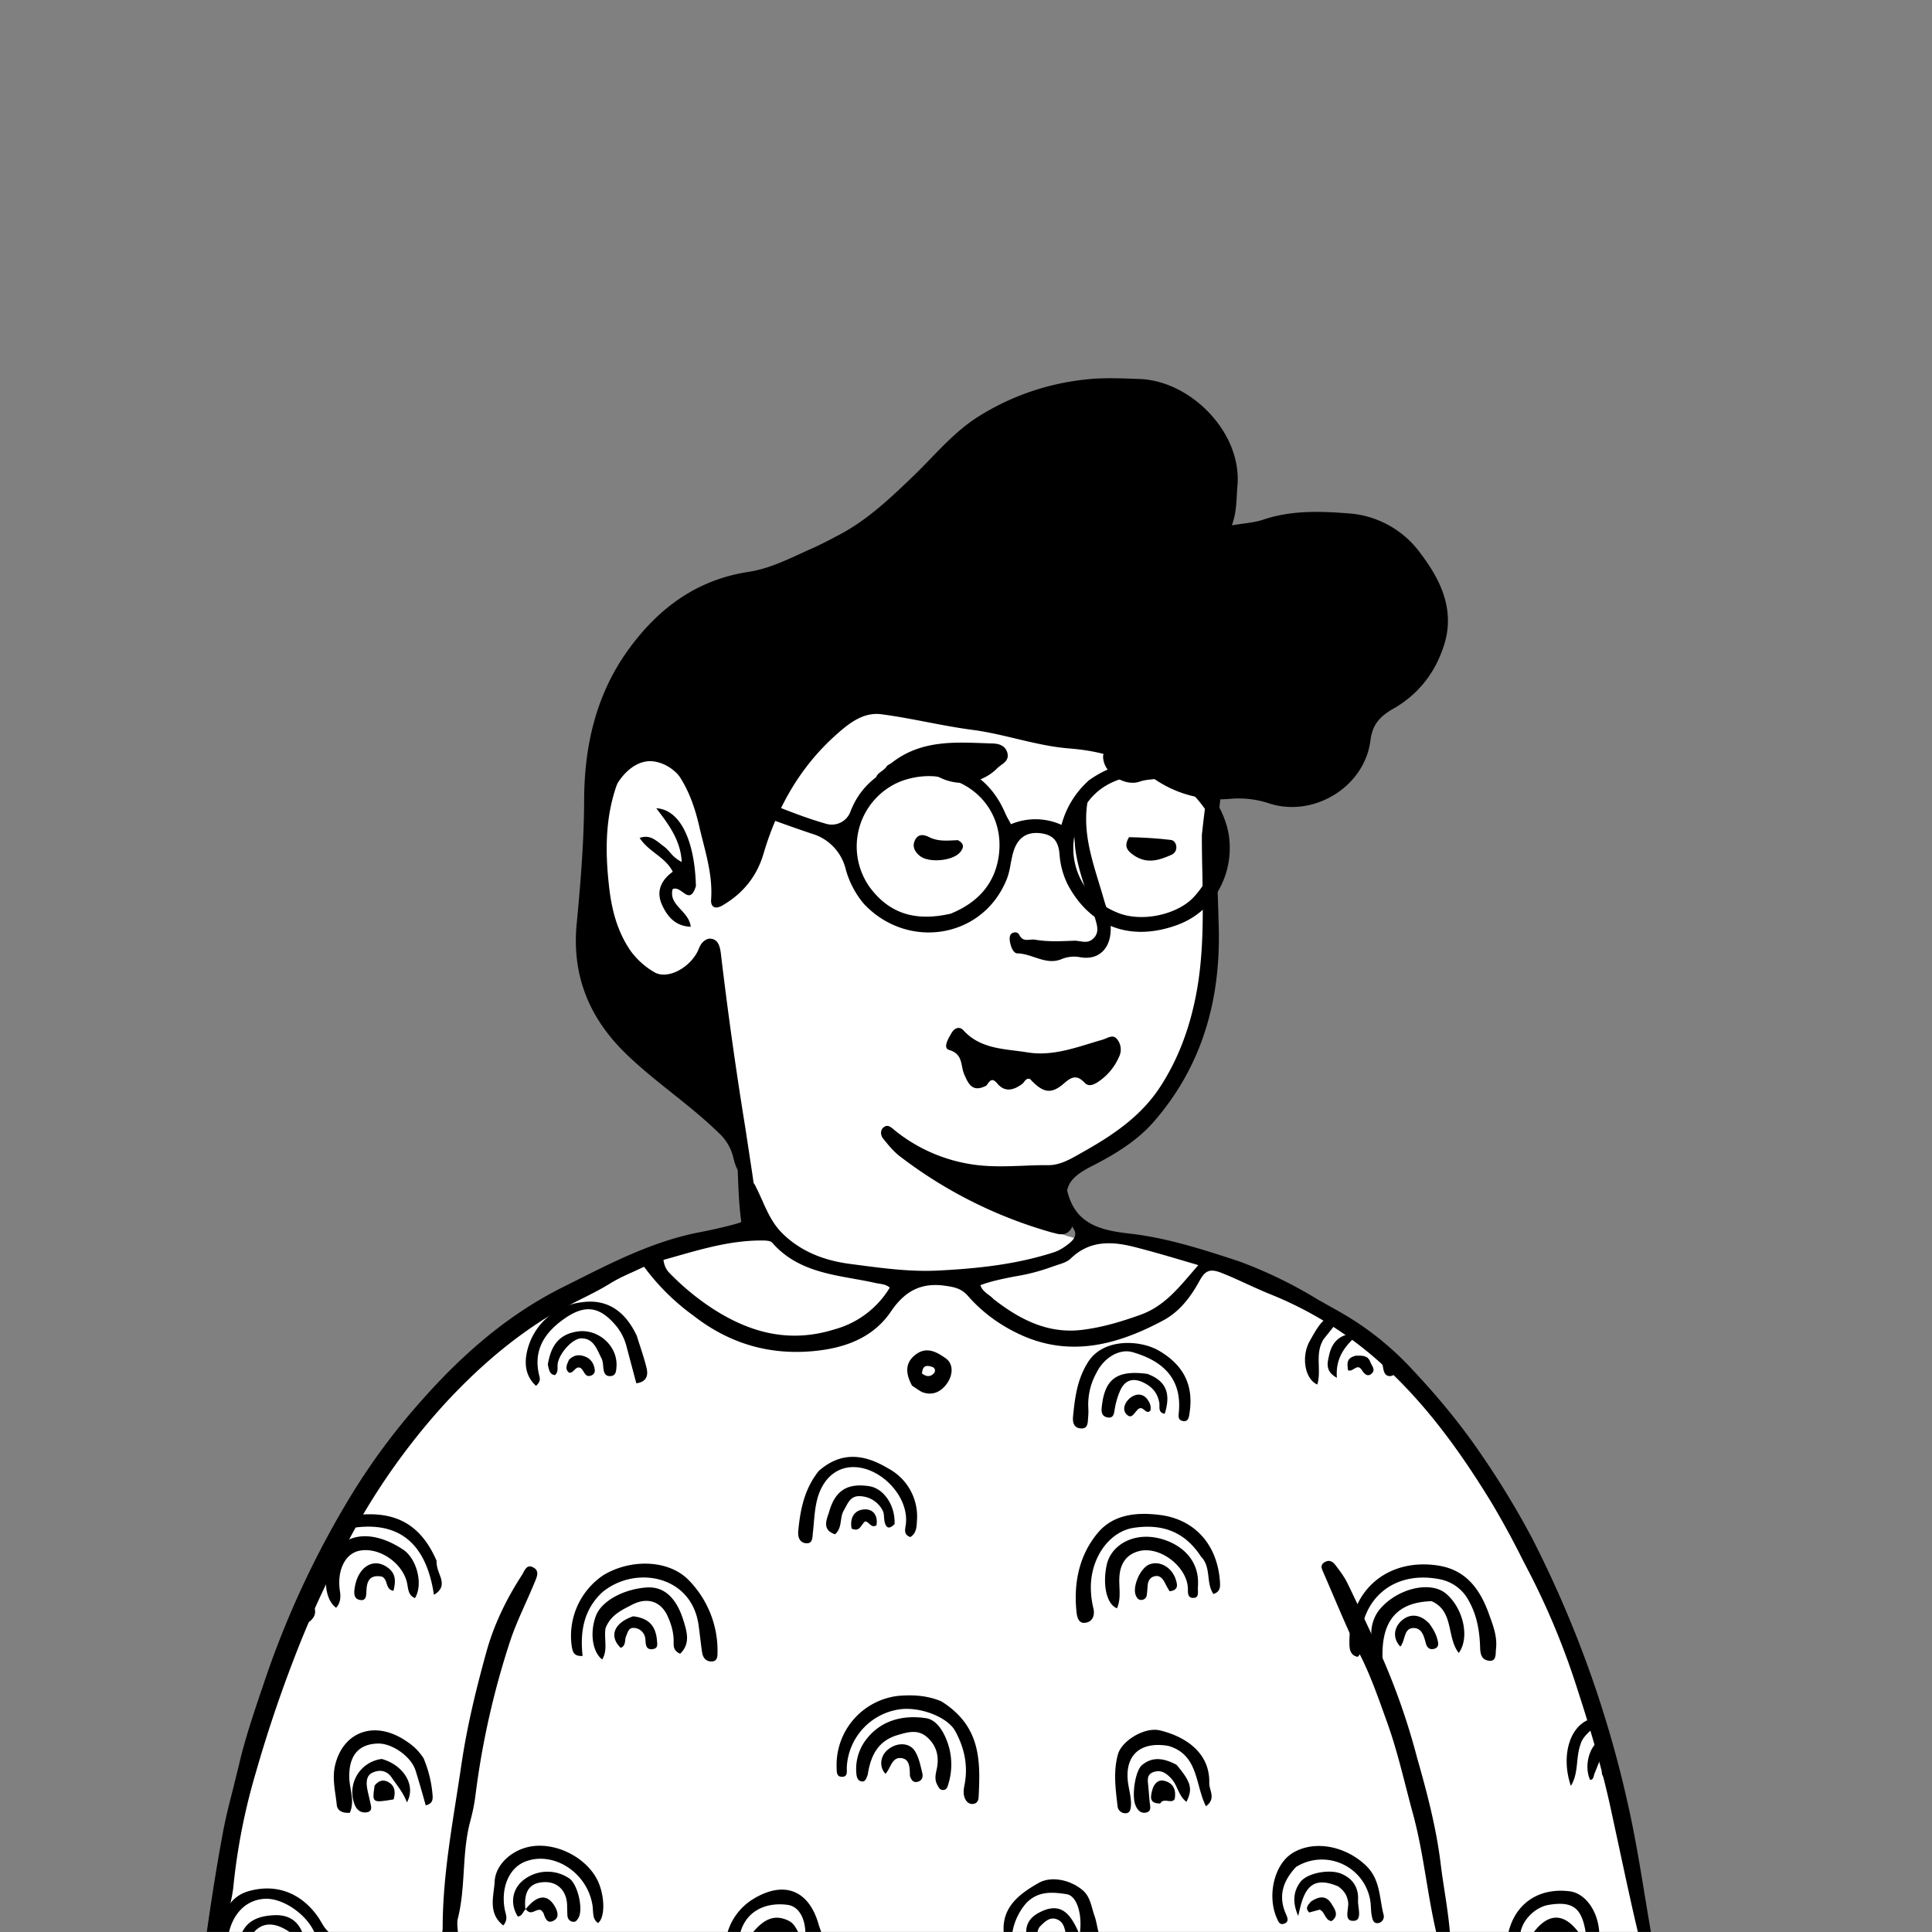<svg xmlns="http://www.w3.org/2000/svg" viewBox="0 0 1744 1744" fill="none" shape-rendering="auto"><rect x="0" y="0" width="1744" height="1744" fill="#808080" stroke="none"/><mask id="viewboxMask"><rect width="1744" height="1744" rx="0" ry="0" x="0" y="0" fill="#fff" /></mask><g mask="url(#viewboxMask)"><g transform="translate(531 487)"><path d="M554 727.7c-99.2 297-363.8 388.6-503.7 19.8-19.3-50.7 31-69.5 66.2-91.9 24.1-15.3 36.8-28.5 35.3-42.2-7-64.4-36.9-243.8-36.9-243.8l-3-5.8s.7-1.6-2.2 1.2c-3 3-9.9 34.2-37 34.2-24.5 0-49.2-10.9-61-86.3C7.2 285.6 9.6 214 40 201c12.5-5.3 24-7.2 35.2-.8 11.3 6.4-13-22 112-126C268.4 6.4 396.7-3.5 448.5 8 500.3 19.5 552 44.8 574.9 98.5c27.8 65-25.9 114.3-14 262.5-2.2 53.6.8 171.2-146.6 210.6-28 7.5-19.3 48.4 22.7 58.4 67 21 117 72.3 117 97.9" fill="#fff"/><path fill-rule="evenodd" clip-rule="evenodd" d="m554 266.2.1-1.4c4.1-36.4 8.2-71.7 27.1-103.4 6.5 4.4 5.7 10 3.7 15.2-19.9 51.2-18 104.4-16.2 157.6l.4 14c2.1 66.4-14.5 126.8-58.7 177.5-15.4 17.6-35.8 29.8-56.5 40.3-21.4 11-25.9 20.1-19.2 43.6l.8 2.6c1.4 3.9 2.8 7.9-1 11.8-4.5 4.6-9.5 3.3-14.8 1.8l-.6-.1a406.4 406.4 0 0 1-137-68.3c-6-4.4-10.8-10.3-15.5-16.1l-.3-.4c-2.5-3-3-7.8.5-10.4 3.3-2.5 5.8-.5 8.7 1.8l1 .9a145.5 145.5 0 0 0 76.3 31.7c13.4 1.4 26.6.9 40 .4 7.4-.3 14.8-.6 22.3-.5 10.2 0 18.7-4.7 26.7-9.2l2.8-1.6c27.8-15.5 54.3-32.8 72.2-60.7 16.1-25 25.9-52.2 31.6-80.9 7.2-36.1 6.6-72.7 6-109.8-.3-12-.5-24.2-.5-36.4ZM50.6 190.8c21.9-1.7 34 11.2 44.3 26.3a140.4 140.4 0 0 1 22.4 61.5c.5 3.7 1 7.6-1.2 11.3-4.5.6-4.9-3-5-5.6-.5-20.7-9.7-38.7-18.9-56.1-6.6-12.5-16.2-24.6-31.4-27.6-17.2-3.5-33 12-40.8 32.2-14.5 37.6-12 74.6 1.4 111 5.8 15.9 13.1 32.1 27.8 43.2 14.8 11.3 32.7 9.3 43.6-5.7l2-2.5c2-2.6 4-5.1 5-8 2.1-5.8 5.4-11.2 11.3-10.4 6.8 1 8 8.3 8.7 14a3661 3661 0 0 0 22 156.7l5.9 38.8c2.6 17.1 5.6 41.7 3.6 52.1a28 28 0 0 0-.3 2.2c-.4 2.8-.6 5-4.2 5.5-4.9.8-7-2-7.7-6.4-2.3-17-3-23.6-4-49.6-.9-25.2-5.6-50-10.4-74.9l-5-27c-5.2-30.8-10.3-62-10.8-97l-2 3c-7.6 11.3-13.7 20.5-24.5 24a40.5 40.5 0 0 1-46.1-12.5 127.8 127.8 0 0 1-28.8-55.8c-8.4-34-9.9-67.1.9-100.6 5.2-16.1 23.7-44.7 42.2-42Zm34.6 127.5c4.4 3.2 8.4 6 12-5.4-1.1-42.2-14.7-69.2-35.8-70.3 11.2 14.6 22 28.8 23 48.5a32.3 32.3 0 0 1-10.7-8.8c-2-2.2-4-4.4-6.5-6l-3-2.4c-4.8-3.6-9.7-7.4-17.8-4.5 3.8 5.8 9 10 14.3 14 6 4.7 12 9.3 15.6 16.5-10.6 7.7-15.2 17.7-9.7 29.9 4.8 10.5 11.9 19.2 25.9 19.8-.6-6.3-4.7-10.9-8.8-15.4-5-5.4-9.7-10.6-7.5-18.6 3.2-1.5 6.2.7 9 2.7Z" fill="#000"/></g><g transform="translate(178 1057)"><path d="M1308 692 16 688.7S53.7 481.5 111.3 360C237.7 93.7 491.2 44.3 513.3 56.7c32 18 62.4 40.7 152 40.7 91.4 0 149.3-39.5 149.3-39.5s135.8 32.3 201.4 69.5c83.4 47.4 177.7 187 221 295.9 46.2 115.6 71 268.7 71 268.7Z" fill="#fff"/><g fill="#000"><path d="M728.6 692c-4.3-25.7 12-38.5 31-49.3 10.9-6.2 27.6-3.2 39 6 7.7 6 8.4 15.2 11.3 23.4 1.7 4.7 2.4 9.8 3.6 14.7 6.4 3 13.7-.6 20.2 4.4a455 455 0 0 1-49.2-.2c-1.3-7.2-2.2-13.2-8.8-15.6-6.1-2.1-10.4 2.2-14.3 6-2.9 2.7-3.1 6.7-3.3 10.6-3.2 0-6.3-.3-9.4-1-2-12.7 5.2-19 14.4-23 18.2-8 26.4 4.7 33.5 21.6 2.8-18.8-2.6-35.2-11.6-36.7-12.8-2-25.8-3.2-36.6 8a54.2 54.2 0 0 0-13.1 31h-6.7ZM1182.7 692c4.9-29.4 27.1-45.5 56.5-41.7 14.7 2 26.7 19.7 26.5 40.6a25 25 0 0 1-11.8.3c-3.2-25.6-11.3-32.4-33.8-28.7-14 2.3-26.6 16.8-25.8 29.5h-11.6ZM477.6 692a53 53 0 0 1 24.2-34.7c27.4-16.8 50-8.6 59 22.3 1 3.6 2.5 7.1 4.1 11.6-5.2.8-10.6.8-15.9 0 .6-15.7-5.5-27.3-16.1-28.7-19.8-2.7-39.5 5.7-43.6 29.5h-11.7ZM107.4 692c-4.3-17.2-27.2-35.2-45.3-35-17.4.4-30.5 13-34.2 34-2.1 1-4 1-6.9 1 .4-23 9.3-37.2 25.2-41.8 24.3-7 46.6.9 62 22 5.5 7.3 8.1 17.8 20.4 19-6.3.8-13.2.8-21.2.8Z"/><path d="M498 692c12.7-17.4 23.2-21.3 35.8-15.2 6.1 3 7.4 8.8 11 14.3-15 .9-30.3.9-46.8.9ZM1203.1 692c15.3-23.6 31.4-24 46.6-.8-14.9.8-30.1.8-46.6.8ZM38.8 692c4.6-15.7 17.4-19.8 32-20.2 12.6-.2 21.4 5.9 25.4 19.2-2 1-3.9 1-7.3.3-17.6-15-32.3-14.6-41 .7h-9ZM671.6 478.7c35.7 22.3 35.5 53.2 33.8 86.4-.1 3.3-1.5 5.9-5 6.3-3.4.3-5.7-1.6-7.1-4.4-2-4-1.5-8.2-.7-12.5 3.5-17.5 0-33.8-8.5-49.2-7.2-12.6-32.2-22.1-50.7-19.2a55.6 55.6 0 0 0-47 52c-.2 3.5 1.3 8.9-4.4 8.8-5.3 0-4.6-5.1-4.8-8.8a62.8 62.8 0 0 1 56.2-64.3c12.7-1 25.3-.4 38.2 4.9ZM906.3 348.4c-14.8-23-35.3-30-60.6-26.3-20.7 3-37.3 24-38.9 50-.4 7.6.4 15.3 2.2 22.7 1.5 6.1-.6 12-6.9 13-6.8 1.2-7.9-5.4-8.4-10.3-2.6-26 2.6-50.8 19.2-70.7 14-16.8 35-18.9 55.8-16.3 31 3.7 52 26 54.5 59.7.3 4.6.8 9.5-5.8 11.7-7-9.8-1.8-23.7-11-33.5ZM365.6 380.4c-17.1 16-20 36.2-17.7 57.4-8.2.6-8.9-4.2-9.7-8.1a66 66 0 0 1 28.6-64.9c24.2-14.5 57.4-14 75.7 3.4a90.8 90.8 0 0 1 27.2 66.4c0 3.9-.2 8.2-5.5 8.2-5 0-7.7-3.5-8.4-8.1-1.2-8-2-16-3.1-24.1-6-46-57.7-54.8-87.1-30.2ZM1172.3 432.6c-.2 5.5-.2 10.3-6.5 9.5-6.5-.9-7.5-6.2-7.7-11.5-.4-15-2.8-29.4-10.3-42.7a37.5 37.5 0 0 0-25.5-19.2c-43.7-8.9-73 19.5-72.1 58.6 0 3.7 1.4 7.7-2.6 11.3-6.9-1.2-7.5-7.4-7.5-12.3-.6-48.8 35.7-77.3 80.7-70 25.6 4.2 37.8 22.6 45.5 44.3 3.4 9.6 7.7 20 6 32ZM561.1 270.8c20.9-18.4 42-14.7 62.6-2.3a49.1 49.1 0 0 1 26 47.5c-.3 5.4-.4 11.1-6 14.5-6.3-2.3-4.6-7-4-11.6 3.4-28.6-30.3-58.8-57.3-50-13.2 4.5-20.7 17-23.5 31-1.8 8.7-2.1 17.7-3.1 26.6-.5 4.1 0 9.9-5.8 9.6-6-.3-8-5.3-7.4-11.2 1.8-19.2 5.5-37.8 18.5-54.1ZM204.3 530c4.2 10 7 20.7 8 31.6.5 5 1 9.3-6 11.1-3.1-11-6-21.5-9.3-31.8-4.2-12.7-21.6-24.6-34.3-24-17.3.6-25.9 11.2-25.4 30.8.2 10.4 5.2 20.7.5 31.7-6 .4-11.2-1.4-11.8-7.1-1.2-11.8-4.3-23.4-1.6-35.4 7-30.7 36-41.9 64.9-21.8a49.7 49.7 0 0 1 15 15ZM895.9 217.6c-.6 5-1.3 9.4-6.7 8-4.4-1.2-3.2-5.2-3-8.6 2.7-32.5-18.2-46.6-41.8-53.4-12-3.5-26.1 5.2-32.6 18.6a58.9 58.9 0 0 0-7.4 31.7c.2 3 .1 6-.2 9-.3 4.7-.2 10.2-7 9.5-6-.6-7-5.6-6.6-10.5 1.7-17.2 3.7-33.8 13.6-49.4 13.8-21.8 46.8-20 63.5-10.5 20.9 12 32 29.4 28.2 55.6ZM396.8 148.8c3.2 10.2 6.5 19.4 8.8 28.9 1.7 6.8.2 12.7-9.2 14l-8.8-33.1a48 48 0 0 0-9.7-19.1c-14.3-16.8-27-19.2-45.2-7-18.4 12.5-30 28.7-23.8 52.8.7 2.6.9 5-3 8.7-8.4-7.6-10.4-17.3-8.8-27.6a57.4 57.4 0 0 1 50.4-47.9c21.4-3 38.3 6.8 49.3 30.3ZM876.6 519c-26.6-4.5-40.6 9.8-35.9 36 1 5.9 2.5 11.6 2.2 17.6-.2 3.6-.8 7.4-5.3 7.2a7 7 0 0 1-6.8-6.5c-1.8-15.6-4-31.2.4-46.8 3.4-12.1 24-24.8 37.8-21.5 21 5 45.3 18.8 44.6 47.5-.2 6.6 6.5 14-3 21-9.8-19.2-6.5-46.6-34-54.5ZM357 664.1c-4-30.4-35.2-50.7-61-40.6-14.4 5.7-22 23.3-18.4 43 .8 4.5 3.5 8.9-1.3 14.6-14.2-11.2-8.5-26.6-7.8-39.4.7-16.4 17-30 34.6-32.2 24-3 51.3 12.5 59.7 34.1 5.4 13.8 5 31-1 35.3-4.9-3.4-4.2-8.8-4.8-14.8ZM991.9 628.3c-12 12.8-16.2 26.5-9.1 42.5 1.4 3.2 3 6.9-1.4 8.6-4.5 1.7-5.5-2-7-5.3-8.6-20-2.2-47.4 13.5-57.8 19.6-12.8 48.6-7.2 67.3 10.9 13 12.6 11.8 29.2 15.8 44.4a6 6 0 0 1-5.3 7.4c-3.8.4-4.7-3.2-5.3-6-.8-3.7-.8-7.6-1.1-11.4a44.2 44.2 0 0 0-67.4-33.3Z"/><path d="M605.3 545.1c-1.4 3.2-1.9 6.2-5.2 6-3.6-.4-4.6-3.3-5-6.4a43.8 43.8 0 0 1 10.1-33.1C618.6 495.4 638 491 658 494c9 1.4 14.8 10.8 18 18.5a60 60 0 0 1 2 41.2c-.8 2.5-1.4 5-4.6 5.1-3.1.1-4-2.3-5.3-4.6-2.4-4.4-1.8-8.6-.7-13.4 2.5-10.9.8-21-7.9-29.1-8.5-8-17.6-5.3-27.2-2.5-17.5 5.2-24.3 18.1-27 35.8ZM368.6 412.8c-1.5 10 2.3 19.5-3 28.2-8.8-6.7-11.2-23.8-6-38.5 4.8-14.4 25.6-25 45.9-26.5 16.6-1.2 27.4 10.2 33.5 30 3.2 10.3 6.3 20.8-3 29.8-6.5-2.7-5.9-7.3-5.9-11.4 0-8-2.2-15.3-5.3-22.2-6-13.6-18.2-17.6-31.5-11-9.7 5-20 9.4-24.7 21.6ZM1114 388.4c-34 1-45.5 21.3-43.9 53.5a34.6 34.6 0 0 1-3.2-45.5c15.7-19.3 45.8-26.8 60.2-15 15.6 12.9 22 39.7 11.7 53.7-11.2-14.2-4-37.8-24.7-46.8ZM903.5 374.3c-.8 4.9 1.8 11.2-4.5 11.1-5.8 0-4.4-6.1-4.8-10.1-2-19.1-25.3-36.6-43.7-32.2-11.6 2.9-17.2 11.2-18 23-.7 9.6 1.9 19.4-2.2 28.7-9.3-3.6-13.2-21-9.3-39.1 3.6-16.7 21.4-28 42.4-25 19.3 2.8 41.6 16.6 40 43.6ZM129 380.3c.7 5.9-.2 10.3-3.6 14-11.7-8.4-12.4-34.2-1.4-50.3 12.3-18.2 36.5-19 61.9-2.2 12.4 8.3 18.3 31.3 10.7 43.8-6.7-2.7-6-9.4-7.4-14.7-4.5-17.4-24.7-31.2-42-28.2-13.6 2.2-21.5 18-18.2 37.6Z"/><path d="M216.1 352c-.2 6.2 2.4 10.8 3.9 15.6 1.6 5.6 1.2 10.6-6.3 15-7-46.8-32-68.7-79-59.4-.6-9.3 4.3-12.2 9.6-12.7 31.1-3.1 56.2 5.3 71.8 41.4ZM884 536c13.3 15.8 14.8 21.7 9 33.5-7.2-5.3-7.9-14.7-13.6-20.9-4.8-5.3-9.6-8.3-16.4-5.9-6.4 2.4-4.8 8.2-4.4 13.2l1.2 13.9c.4 3.7 2 8.3-3.3 9.4-4.7 1-7.8-2.3-9.5-6.6-3.6-8.5-.3-31 5.8-36.2 9.7-8.2 20.2-6.2 31.3-.3ZM296.5 666.4c-2.4 2.1-3 6.3-7.1 6.6-6.8-10.9-5.3-23.4 3.6-31.6a34.9 34.9 0 0 1 43.1-2.6c7.4 5.4 12.4 27 8.3 35-1.3 2.2-2.5 4.6-5.7 3.9-2.8-.6-4.2-2.7-4.5-5.5-.2-3.3-.2-6.8-.3-10.2-.7-12.7-9.1-20.7-21-20-12.6.6-18.1 8-16.7 23.6l.3.8ZM629.5 318.8c-5.2 5.3-7.8 3.2-9-2.3-.7-3.3-.2-7-1.7-9.9a23.8 23.8 0 0 0-20.2-13c-9.3-.6-11.3 6.8-15 13-3.8 6.6-1 15.4-7.8 21.4-12.6-4.2-7.2-14-5.2-20.8 5.6-19.2 16.8-25.6 36.2-22.6 13 2.1 23.5 17.4 22.7 34.2ZM166.6 530.8c20 5.6 31.2 24.2 22.7 39.2-3.3-9-9-15.4-13.7-22.4-4.4-6.4-10.6-7.3-16.8-4.7-6 2.4-6.3 8.5-5.4 14.2.7 4.2 1.9 8.3 2.7 12.4.8 3.7 2.6 8.5-2.8 9.4-4.7.9-8.8-1.3-11-6.5a30.3 30.3 0 0 1 24.3-41.6ZM316.5 174.9c2.7-16.6 9.6-27.5 27-30 18.4-2.6 36.2 12.9 35 31.7-.3 4-.4 8.3-5.5 8.6-5 .3-6-3.6-6.4-7.8-.3-2.9-.4-6.1-1.8-8.6-4-7.7-6.8-17.5-17.7-17.7-8-.2-19.9 13-21.6 22.5-.7 3.5 1 7.7-2.6 10.7-5-.6-5.2-4.9-6.4-9.4ZM1029.6 645.7c-26.6-11.3-31.4 7.2-35.7 26.8-5.2-11.7-4.7-22 2-30.7 6.2-8.2 26.4-11.7 36.6-7.5 10.5 4.3 16 12.4 15.4 23.8-.4 6.6 4.2 18.4-3.8 18.8-9.8.6-4.1-11.1-5.2-17.3-1-6-3.8-10.2-9.3-14ZM857.7 183.2c16.8 6.2 21.5 17.5 15.7 36-6.4-1-4.3-6.5-4.9-10-1.7-9.3-7-14.9-15.2-18.6-9.7-4.3-16.5-1-20.4 8.3-2.3 5.4-3.9 11.1-4.8 17-.6 4.6-1.8 7.6-6.8 6.5-4.4-1-5.3-4.4-4.8-8.9 2.6-25.7 13.5-34 41.2-30.3ZM1016.5 152.4c-7.8 13.1-1.4 27.4-5.4 40.4-11.3-5-14.5-25-7.1-38.7 11.7-21.4 15.7-24.4 25.4-18l-13 16.3ZM643.4 546.3c-.2-7 0-14.6-6.7-16.1-9.7-2.1-10.5 9-15.4 14-6-6.4-4.7-16.4 2.4-22 8.3-6.7 19.7-6.3 24.5 2 3.4 5.7 4.7 12.6 6.3 19.1.7 2.8.4 6.3-3 7.7-3.7 1.5-6.5.4-8-4.7ZM877.8 379.4a82.1 82.1 0 0 1-4.6-8.3c-2-3.6-4.7-6.3-9-5.2-3.6.8-5.6 3.6-6.1 7.3-.4 3.3-.4 6.7-1 10a4.8 4.8 0 0 1-4.2 4c-3 .5-4.6-1.6-5.6-4-3.3-7.8 3.9-24.5 12-27.9 9-3.8 20 2 23.8 12.8 1.6 4.8 3.4 10.3-5.3 11.3ZM393.4 402c14.4 1.7 20.7 8.7 21.7 22.5.3 3.1.7 6.2-3.2 7-4 1-6.5-.7-7-5-.3-2.5-.2-5.3-1.2-7.5-1.8-4-5.8-6.6-10.1-6.5-4.2 0-4.9 4-6.3 7.1-1.7 3.6.1 8.9-5 10.9-10.6-10.3-6.4-22.3 11-28.4ZM1248.8 517.4c-4.6 12.5-1.5 25.9-8.8 37.7-10-29.2.2-61 25.8-61.8-2.5 10.2-13.8 13.7-17 24ZM1112.4 408.9c3.6 4.9 6 9.3 7.2 14.3 1 3.6 1.3 7-3.1 8.2-4 1-6.4-1.1-7.4-5-1.7-6.2-3.4-13.7-10.9-13.8-9.3 0-7.3 10.8-12.1 16.8-7.5-8.1-5.3-17 .2-22.6 7.7-7.6 17.5-7.2 26.1 2ZM166.8 366.2c-10.8-2-13.7 3.8-14 12.6-.3 4 .2 9.8-6.2 8.4-5-1-5.2-5.7-4.5-10.3 2.7-19.5 17.1-28.5 30.1-18.7 7.4 5.5 7 12.5 5 20.8-7.7-1.2-4.6-10-10.4-12.8ZM1045.8 147c.8.9 1.2 1.5 1 1.6-11 9.6-19.4 20.6-18 38.1-11-5.9-8.4-13.9-7.1-20 2.5-12.2 10-20 24-19.7ZM1261.2 544.3c-.8 3-1 5.2-3.8 5.4-5.5-11.7-1.3-29.4 8.5-35.8 2.7-1.8 5.5-2 7.8.9 2.2 2.7 2 5.6-.5 7.9-6.5 5.4-8.4 13.4-12 21.6Z"/><path d="M869.2 571c-10.7 0-8.3-7-7-12.4 1.4-5.2 5.2-9.7 11.1-8 8.4 2.2 10.5 8.7 9.1 16.5-3.5 4.7-9.6-2-13.2 4ZM296.4 666.5c10.5-13.2 19.8-14.2 26.5-2.5 2.4 4.3 4.2 9.6-.7 12.5-5.8 3.6-8-1.4-9.5-6.3-.4-1-1.5-2-2.1-2.8-4.5-2.3-8.6 5.4-13.5-.4-.6-.6-.6-.5-.7-.5ZM160 555c4.5-5.8 9.5-5.7 13.9-2.5 5 3.6 5 9.2 3.4 14.8-19.4 3.2-19.4 3.2-17.2-12.2ZM1005.4 659.5c7.2-4.8 13.6-5.7 18.3 1.7 3.1 5 7.6 10.9.2 16-6.2-1-5.4-7.9-10.6-10.4l-9.5 2.6c-4-4-1.2-6.6 1.6-9.9ZM335.8 170.2c5-4.8 10-4.4 14.7-2.5 5 2 7.7 6.4 8.4 11.7.3 2.2-.9 4.4-3 5.2-6.5 2.6-6.4-5.2-10.3-7-4.6-1.4-5.4 5.1-9.9 4.5-4.2-3.4-2-7.3.1-12ZM850.1 214.5c-4 2.7-6 10.5-11.2 5.2-4.3-4.5-1.3-11 2.9-14.5 4.7-4 11-5 15.6.5 2 2.7 4.2 6.4 3 10.8-4.3 3.7-5.9-4.2-10.3-2ZM590.7 322.8c-1.8-10.3 3-17 11.9-17.3 8-.3 12 6 10.6 14.4-5.3 3-6.5-3.6-10.3-3.5-3.7 2.7-4.6 10-12.2 6.4ZM1045.4 166.8c6-.1 11.2-.7 13.6 5.7 1.2 3.4 5 6.8 1.3 10.3-4 3.8-7 0-9-3.1-4.3-6.7-7.9 2.4-12.5.2-.5-5.3-2-10.8 6.6-13ZM1082.8 176c0 5.2-1.6 9-6 9.2-4.9.1-5.8-4.4-6.4-8.2-.6-4-3.4-7.8-1.9-13.2 6.8 1.5 11.1 5.4 14.3 12.2ZM95.9 393.3c1.8-3.3 2.6-6.4 6.9-7 2.3 6.2 6.7 12.2.5 18.8-2 2.1-4.8 4.1-7.6 1.8-4.7-4-1-8.4.2-13.6ZM1269 537.6c9.3-7.8 10.2-7.2 14 9.3-4.6-1.5-8.7-.3-12.2 1.2-4-3-3-6.4-1.8-10.5Z"/></g><path fill-rule="evenodd" clip-rule="evenodd" d="M1301.7 692c-6.3-26-11.8-51.9-17.4-77.9l-8.4-39c-8-36.6-18.6-72.3-30.1-107.6a677 677 0 0 0-42.2-102.8l-7.1-13.7a804.1 804.1 0 0 0-27.6-50.7c-27.6-45.3-58.4-88.3-97.4-124a336.4 336.4 0 0 0-102.8-65c-7-2.8-13.9-6-20.8-9.1-8-3.7-15.9-7.3-24.1-10.5-10.6-4-14.4-.7-18.9 7.3-8 14.7-18 28-33 36-40.4 21.6-82.6 33.2-127 13.6-18.3-8.1-35.3-20-48.8-35.4-6-7-12.2-8.3-20.5-9.5-22-3.3-36.8 4.7-49.3 23.1C610 151 584 160 556.6 162.6c-39.9 3.8-76-6.6-108.4-31.8a203.6 203.6 0 0 1-44.8-44.3l-9.7 4.5c-7 3.1-13.7 6.2-20 10-9.6 6-19.7 11-29.8 16-11.6 6-23.2 11.7-34.1 18.9-32 20.8-60 45.8-85.8 73.7a604 604 0 0 0-86.7 122.8 867.4 867.4 0 0 0-50 108.1 1213.2 1213.2 0 0 0-34.2 102 560 560 0 0 0-20.3 102.2c-.6 6.8-2.1 13.6-3.7 20.4-1.9 8.3-3.8 16.8-4.1 25.8-5.5 1-10.7 1-17 1 4.6-32.9 9.8-66 16-98.8 2.4-12 5.4-23.7 8.4-35.4l5.3-21.5c5.2-22.6 12.7-44.6 20-66.6l.1-.1.9-2.6a835.3 835.3 0 0 1 83.3-179c17-27.2 36.2-53 57.3-77 37.5-43 79.4-80.3 130.6-105.9l10.8-5.4c36.1-18.2 72.3-36.4 112.5-44.2 11-2.1 22.2-4.6 33-7.6 12.8-3.5 15.2-9.1 10.4-21.1l-1-2.2c-.7-1.6-1.5-3.3-1.7-5v-.4c-.6-3.6-1.3-7.8 3.8-8.9 4.3-1 5.5 1.6 7 5l.6 1.1c1.6 3.2 3 6.5 4.5 9.7 4.8 10.8 9.6 21.7 18.7 30.6 17 16.6 38 24.2 59.9 27.2l5.3.7c25 3.3 50 6.7 75.4 5.4 35.4-1.8 70.4-5.5 104.3-16.5 5.2-1.7 9.8-4.8 14.1-8.3 7-5.8 6.5-10.6.5-16.8-9-9.2-11-20.6-10.4-32.6 4-1.5 7.1-.5 7.7 1.8 7 30.4 29.7 36 56 39 34 3.8 66.4 14.3 98.9 25a399.8 399.8 0 0 1 71.4 34.6l18.7 10.5a271.8 271.8 0 0 1 67.1 53.2c22.8 24.3 44.1 50 62.7 77.6a762 762 0 0 1 45.1 74.5 1005 1005 0 0 1 86.8 242c5.7 25.4 10 51.3 14.3 77.5 2.2 13.2 4.3 26.4 6.7 39.7-3.2.9-6.7.9-11.3.9ZM575.3 143a84 84 0 0 0 49.9-37.7c-2.9-2.4-6-3-9.2-3.5l-3-.5c-6.5-1.5-13.2-2.7-19.9-3.9-27-4.8-54.1-9.7-74.2-32.8-1.4-1.5-4.7-1.7-7.1-1.8-27.6-.5-53.6 6.9-79.6 14.3l-11.3 3.2c.8 5.6 2.6 9 5.8 12.2 12 12.3 25.3 23.2 39.7 32.5 33 21 68.2 30.7 108.9 18Zm224.8.3c-31.6 4.3-57.3-9-81.2-27.6-1.6-1.7-3.3-3-5-4.2-3-2.4-5.7-4.5-6.9-8.4 10.1-3.8 20.7-5.8 31.2-7.9a178 178 0 0 0 33.2-8.6l5.3-1.8c4.4-1.4 8.8-2.8 11.9-5.8 16.8-16.2 36.3-15.6 56.5-10.6 13 3.3 26 7 39.6 11l19 5.6-5.6 6.5c-14.2 16.6-26.7 31.3-47 38.5-16.8 6-33.4 11-51 13.3Z" fill="#000"/><path d="M1119.6 692c-9.1-36.9-12.1-74.7-22-111.2-7.7-28.1-13.9-56.8-23.8-84-7-19.4-13.7-39-23-57.8-12.7-25-23.1-51.2-34.4-77-1.3-3-2.9-6.3 1.3-8.8 4.3-2.6 7.4-.5 9.8 2.6 3.8 5 7.8 10.2 10.6 15.9 10 20.4 19.4 41.1 29.1 61.6A612.7 612.7 0 0 1 1101 529c9 31.6 17.5 63.6 21.5 96.6 2.6 21.4 7 42.7 8.6 65.4-3.3 1-6.8 1-11.4 1ZM221.2 692c-.6-3 .4-5.8.4-8.7 0-49.6 9.7-98 16.8-146.7 5.1-35 13.4-69 22.8-102.9 6.8-24.4 18-47.5 32-69 2.3-3.6 4-10 10-6.9 6.3 3.2 3.3 9 1.4 13.6-7.2 17.6-16 34.7-22 52.7a740.8 740.8 0 0 0-31.3 138.7c-1 8.5-2.8 16.8-5 25-7.5 28.5-3.8 58.4-11 87-1.2 4.7.2 10.1.2 16.2-4.5 1-8.9 1-14.3 1Z" fill="#000"/><path fill-rule="evenodd" clip-rule="evenodd" d="M648.9 165.5c-9 6.6-10.5 15.7-3.6 28.3l4 2.7c2.3 1.5 4.3 3 6.5 3.6 9.5 3 17-2 21.6-9.1 4.7-7 5.5-16.9-1.9-22-7.3-5.1-16.6-10.9-26.6-3.5Zm5.4 17.4Zm0 0c3.8 2.8 7.6 3.4 10.9-.5a3.4 3.4 0 0 0-1.2-5.3c-4.4-1.6-9.2-2.6-9.7 5.8Z" fill="#000"/></g><g transform="translate(266 207)"><path d="M487.2 278c27.1-13.3 48.2-33.2 69-53.1 20.2-19.1 37.6-41.3 61.5-56.2 28.8-18 61.3-29.3 95.1-33 16.6-2 33-1.2 49.6-.6 46.6 1.5 93.1 48.7 88.6 96.8-1 11.3-.4 22.8-5 35.3 10.5-1.8 20-2.3 28.6-5.2 26.2-8.8 53.4-7.5 79.9-5.3a87.7 87.7 0 0 1 62.2 36.4c20 26.4 32.3 55.1 18.4 89a97 97 0 0 1-41.6 49.6c-12.5 7-20.5 14-22.4 29.6-5.2 41.5-50.2 69.6-90.6 57.2a87.3 87.3 0 0 0-35-4.5 104 104 0 0 1-73.3-20.6c-22.7-16.7-47-22.7-73.2-24.8-29.9-2.4-58-13-87.5-16.8-27.4-3.6-54.2-10.4-81.5-14-16.2-2.3-29 7.6-40.6 17.9-33 29.2-53.8 66-66.2 108-6 20.4-18.6 36-37.2 46.7-6.9 4-10.6.8-10.1-5.3 1.7-23.2-5.8-44.7-10.8-66.6-4.7-20.2-12-39.8-26.3-55.8-12.9-14.5-31.5-18.2-42.9 6.3-15.8 34-16.2 69.6-11.9 106 2.4 20.3 7.5 39.1 19 56a69.8 69.8 0 0 0 21.5 19.5c11 6.8 30.4-2.4 38.8-17.8 2.5-4.7 3.3-11 11-11.5 10 69.2 22.2 138 35.2 206.6.5 2.6-1.3 5-5.3 5.8-6.4-4.4-7.2-12.8-9.3-19.4a44 44 0 0 0-12.4-18.8c-26.7-26.1-58.4-46.4-85-72.7-32-31.7-47.2-69.7-43-115 3.6-37.7 6.7-75.4 6.8-113.3.3-49 11-95.3 40.4-135.6 27-37 61.4-62.5 108.1-69.6 19.8-3 37.8-12.5 56-20.6 7-3 13.8-6.6 21.4-10.5Z" fill="#000"/></g><g transform="translate(791 871)"><path d="M99.3 109c-12.6 6.6-16.2-1.7-20-10.4-3.3-7.8-.8-18.1-13.5-21.8-6-1.7-.7-10.5 2.2-15.4 2.4-4.2 6.9-6.4 10.6-2.4 15.8 17.4 37.8 16.7 58 20C160 82.8 182 73.9 204 67.6c4.4-1.2 9.2-5.2 13-1 4 4.6 4.9 11.2 2 16.7a51.8 51.8 0 0 1-19.5 22.8c-4 2.4-8 4-11.6.1-6.4-6.7-11.1-5.7-18 .4-12 10.6-19.3 9.1-31.1-3.6-4-1.1-4.8 2.7-7 4.4-7.6 5.7-15.7 7.9-22.5-.3-4.8-5.7-6.7-2.7-9.9 1.9Z" fill="#000"/></g><g transform="translate(653 805)"></g><g transform="translate(901 668)"><path d="M69.4 96c-.6-14.1-4.3-27.2.4-40.1 1.2-3.3 1.2-8.6 6.7-8 5.5.8 4.5 5.6 4 9.2-4.6 30.7 7 58.6 15 87 2.7 9.3 6.6 18.2 6.1 28.4-.8 16.4-11.3 26.4-27.4 23.6a29.5 29.5 0 0 0-17.2 1.8c-14 5.6-26-5-39.6-5.3-4 0-6.6-7.3-7-12.7 0-2.5.4-5.2 3.5-6 2-.8 4.4.2 5.3 2.2 3.6 7 9.3 3.2 14.4 4.2 11.9 2 23 1.3 34.8.9 5.8-.3 11.7 3.3 17.2-1.7 5.8-5.2 4-11.3 2.2-17.6C81.7 140.3 72 119.7 69.4 96Z" fill="#000"/></g><g transform="translate(610 680)"><path d="M409.2 75.7c13.1.3 25.4 1 37.7 2.5 3 .3 4.9 3.3 5 6.6 0 3.4-1.8 5.7-4.8 7-11.1 4.9-22 8.3-33.7.2-6.5-4.4-8.9-8.6-4.2-16.3ZM254.7 78.4c6.2 3.3 5.2 7 2.1 10.8-6.5 8-28.2 10-36.4 3.5-4.7-3.8-7.3-8.6-4.4-14.4 3-6 8.2-5 13-2.5 8 4 16.4 3 25.7 2.6Z" fill="#000"/></g><g transform="translate(610 680)"><path fill-rule="evenodd" clip-rule="evenodd" d="M372.1 25c48-35 106.4-15.5 124.2 37 11.5 33.7-3 78.3-44 93.1-41.7 15.1-78 1.6-98.3-36.3a72.8 72.8 0 0 1-7.6-28c-1-11.5-5.7-17.1-16.7-18.6-12.4-1.6-20.5 3.6-24.5 15.4-1.3 3.8-2 7.8-2.8 11.7-.8 4.7-1.7 9.4-3.5 14-21.2 53.8-89.3 64.8-129 22.7a81.8 81.8 0 0 1-16.8-32.6 44.2 44.2 0 0 0-30.5-30.9c-19.7-6.6-39.3-13.9-59-21-11-4.2-22-8.3-33.2-12.2-5.7-2-11.7-4.4-8.7-11.3 2.2-5 6-3.4 9.7-1.8 1.1.5 2.3 1 3.4 1.3a530.5 530.5 0 0 1 50.3 18c16.6 6.6 33 13.1 50.2 18a18 18 0 0 0 22.5-11.1 68.8 68.8 0 0 1 63-44.6c34.6-2 62.7 12.9 77 47.2 1 2 2 4 3.2 6l1.6 3a57 57 0 0 1 45.6.6 81.5 81.5 0 0 1 24-39.5ZM248.8 144.5c24.3-10 40-27.5 43-53.8 5.6-49.4-42-83.2-89.2-65.2a63.4 63.4 0 0 0-27.7 95.1c18.4 25.1 42.8 31.3 74 24ZM433.6 20.1c19.5 1.6 33.6 15.1 44.7 31 14.2 23.7 11.3 55.3-11 79-14.8 15.7-48 23.3-70.3 13a62.3 62.3 0 0 1-37.6-65.7c6-45.2 40-60.2 74.2-57.3Z" fill="#000"/></g><g transform="translate(774 657)"><path d="M30.3 32.1C58 10 89.8 13.1 121 14.1c5.7 0 12.2 1.3 14.3 8.3 2.1 7.7-4.6 9.9-8.8 13.8a44.7 44.7 0 0 1-52.2 8.6 37.9 37.9 0 0 0-31.9 1.6c-2 1-3.8 1.9-5.8 2.6-6.3 2.5-14.3 6-18.6-.4-4.4-6.7 5.6-9 8.3-13.7.6-1 2-1.6 3.9-2.8ZM294.4 23.8c7.7 4.3 14.5 10 20 17 2.5 3 5 6.3 3 10.2-2.4 4.3-6.7 2.7-10.4 2.2-12.5-1.5-23.7-9.2-37-7.2-5 .8-9.9.7-15 2.5-13 4.7-31-6.4-33-19.8-1-5.4 1-8.5 6.8-10 22.2-5.7 44-9 65.6 5.1Z" fill="#000"/></g><g transform="translate(0 559)"></g></g></svg>